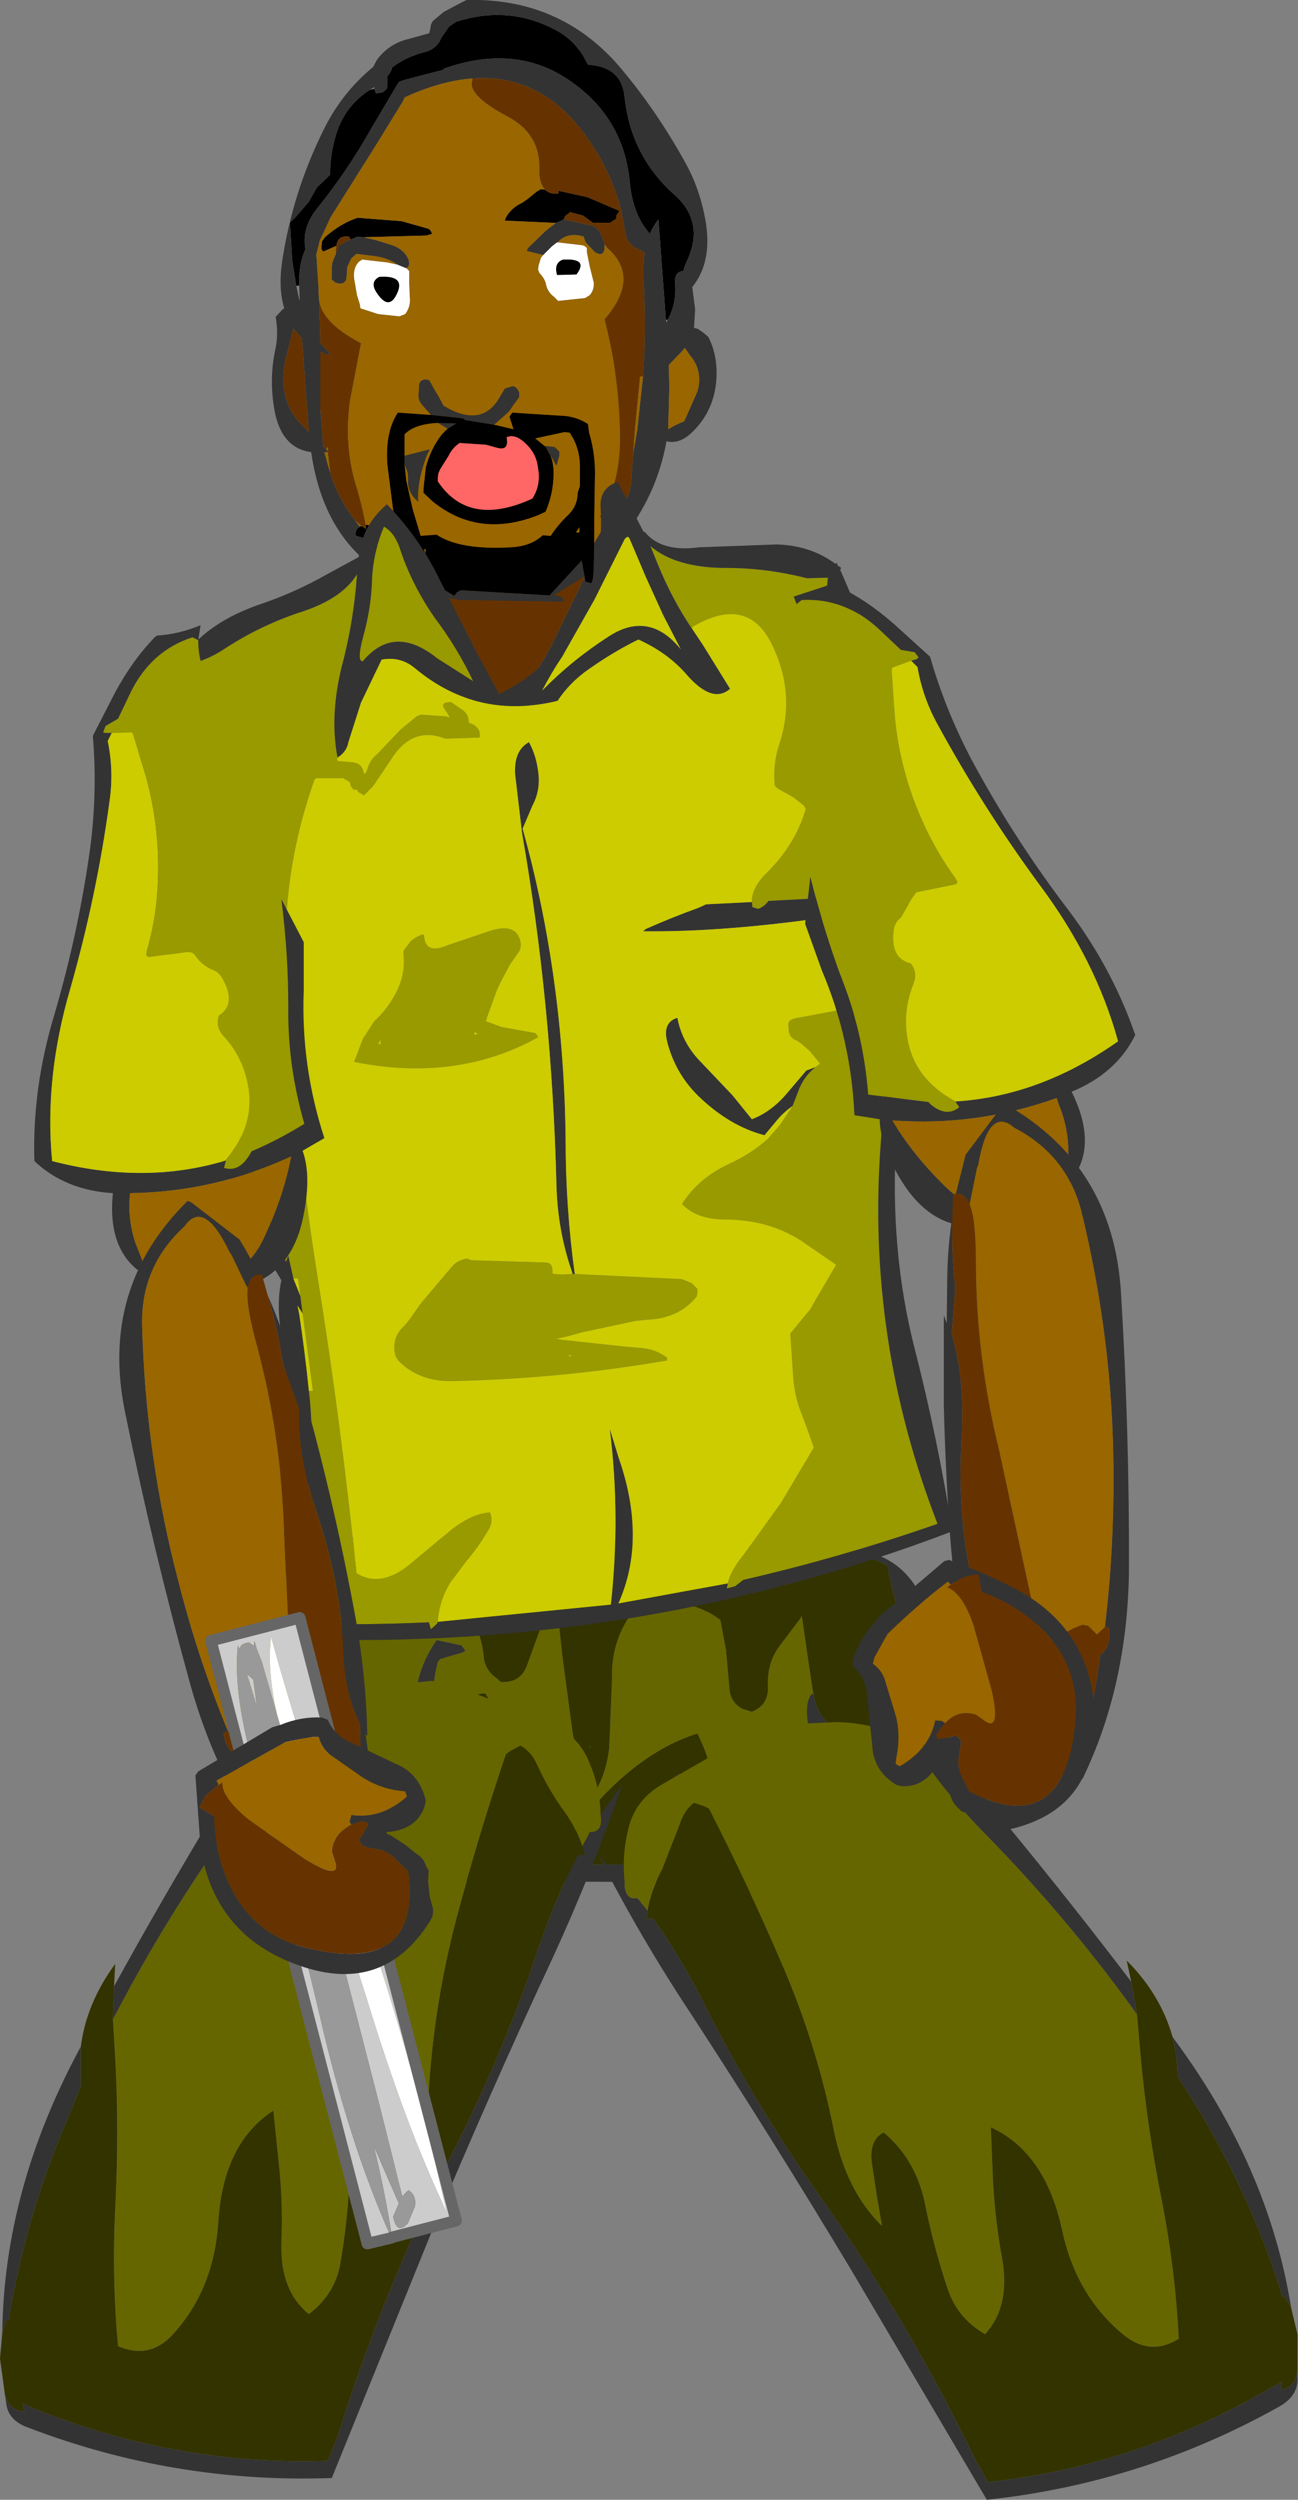 <?xml version="1.0" encoding="UTF-8" standalone="no"?>
<svg xmlns:xlink="http://www.w3.org/1999/xlink" height="218.1px" width="113.25px" xmlns="http://www.w3.org/2000/svg">
  <rect width="100%" height="100%" fill="#808080" stroke="none"/>
  <g transform="matrix(1.0, 0.0, 0.0, 1.0, 47.1, -90.75)">
    <path d="M5.85 124.6 L5.85 127.6 5.85 132.1 5.9 135.5 5.75 137.35 1.15 146.8 Q-3.3 155.85 -8.1 147.85 -12.9 139.85 -12.9 138.55 L-13.0 136.15 Q-13.2 133.7 -12.75 131.55 -12.3 129.5 -10.9 128.35 -10.15 127.75 -10.4 126.6 -10.7 125.3 -9.0 125.25 L-7.0 124.95 -4.4 124.35 5.85 124.45 5.85 124.6" fill="#663300" fill-rule="evenodd" stroke="none"/>
    <path d="M6.75 123.15 L7.1 123.35 7.1 123.75 7.1 129.35 7.3 135.35 Q7.4 137.2 6.5 138.75 L1.05 149.5 Q-4.3 160.05 -14.15 139.6 L-14.15 139.25 -14.05 133.6 Q-13.95 130.65 -13.05 127.85 -12.65 126.7 -12.65 125.35 L-12.35 125.1 Q-8.6 123.7 -4.65 123.05 L-4.0 122.85 6.75 123.15 M5.85 124.6 L5.85 124.45 -4.4 124.35 -7.0 124.95 -9.0 125.25 Q-10.7 125.3 -10.4 126.6 -10.15 127.75 -10.9 128.35 -12.3 129.5 -12.75 131.55 -13.2 133.7 -13.0 136.15 L-12.9 138.55 Q-12.9 139.85 -8.1 147.85 -3.3 155.85 1.15 146.8 L5.75 137.35 5.9 135.5 5.85 132.1 5.85 127.6 5.85 124.6" fill="#333333" fill-rule="evenodd" stroke="none"/>
    <path d="M-14.45 98.5 L-14.3 98.9 -13.7 98.8 -13.35 98.5 -13.3 98.15 -13.3 97.75 -13.3 97.4 Q-12.95 97.0 -12.9 96.65 -11.7 95.7 -9.9 95.25 -8.95 94.95 -8.6 94.05 L-7.9 93.05 -7.3 92.65 Q-2.8 91.2 1.25 93.3 2.85 94.1 3.8 95.65 L4.2 96.4 Q7.15 96.55 7.4 99.25 7.95 104.35 11.7 107.7 14.5 110.15 12.75 113.7 L12.5 114.4 Q11.75 114.45 11.8 115.4 11.95 117.25 11.15 118.65 L11.0 118.65 10.35 109.9 Q9.9 110.45 9.6 111.15 8.1 109.45 7.85 106.65 7.3 100.8 2.25 97.55 -2.35 94.6 -8.4 96.75 L-8.45 96.85 -10.4 97.35 -11.9 97.75 -12.3 97.9 -14.7 101.95 Q-16.75 105.6 -19.4 108.9 -20.8 110.6 -20.45 112.5 -21.05 113.75 -21.0 115.65 L-21.25 115.7 -21.6 113.5 -21.8 110.15 -21.4 109.8 -20.15 108.35 -19.45 107.1 -18.3 106.0 Q-18.3 104.35 -17.85 102.75 -17.15 100.1 -14.85 98.6 L-14.45 98.5 M0.45 107.3 Q0.85 107.7 1.6 107.65 L1.65 107.4 4.15 107.95 6.95 109.15 6.7 109.5 6.65 109.85 6.1 110.2 4.65 110.2 3.75 109.55 2.6 109.25 2.55 109.35 2.2 109.6 2.1 109.9 2.0 109.9 2.0 109.95 1.4 110.2 -3.05 110.0 -2.95 109.7 Q-2.45 108.85 -1.55 108.45 L-1.05 108.1 -0.25 107.45 0.1 107.25 0.45 107.3 M1.5 114.75 Q1.2 113.7 2.0 113.4 4.3 113.25 3.2 114.7 L1.5 114.75 M4.7 140.35 L4.6 141.65 4.0 141.5 3.9 141.05 3.65 139.65 0.85 142.7 -6.9 142.25 -7.25 142.45 -7.4 142.65 -7.45 142.75 -12.15 139.95 -12.0 139.7 Q-12.35 139.45 -12.35 138.75 L-12.35 138.35 -14.55 137.9 -12.5 137.65 -12.45 137.65 -12.55 137.2 -13.3 131.3 Q-13.5 128.5 -12.45 126.85 L-12.4 126.75 -9.5 126.95 -6.7 127.25 -6.5 127.4 -4.0 127.8 -2.3 128.2 -2.65 127.1 -2.4 126.75 2.3 127.05 Q3.4 127.2 4.2 127.75 L4.3 128.5 Q4.9 130.5 4.8 132.65 L4.75 135.9 4.75 137.9 4.75 138.15 4.7 140.35 M-14.65 137.9 L-16.05 137.5 Q-16.15 136.95 -15.7 136.7 L-15.65 136.65 -15.55 136.65 -15.15 136.9 -15.2 136.55 Q-14.75 136.45 -14.7 137.15 L-14.55 137.9 -14.65 137.9 M-2.9 128.9 Q-2.65 130.15 -3.8 129.8 L-4.7 129.55 -7.0 129.4 Q-7.65 129.85 -7.95 130.5 L-8.7 131.7 -8.85 132.05 -8.9 132.4 -8.9 132.75 Q-6.2 136.8 -0.65 134.25 0.0 133.25 -0.1 132.0 L-0.2 131.3 Q-0.4 130.15 -1.4 129.3 -2.2 128.6 -2.9 128.9 M-11.8 131.3 L-11.65 132.7 -11.1 135.15 -10.4 137.5 -9.0 137.4 Q-7.0 138.75 -2.5 138.5 -0.75 138.4 0.25 137.45 L0.95 137.5 Q1.6 136.5 2.5 135.65 3.3 134.85 3.3 133.75 L3.5 133.15 3.5 131.5 Q3.5 129.8 2.6 128.5 L2.15 128.45 -0.4 129.0 0.4 129.65 0.55 129.8 Q1.2 130.7 1.2 132.0 1.2 133.8 0.5 135.4 L-0.15 135.7 Q-5.35 137.75 -9.35 134.5 L-10.15 133.75 -10.15 133.4 -9.95 131.55 Q-9.55 129.95 -8.55 128.65 L-8.05 128.15 -7.3 127.7 -8.9 127.65 Q-10.95 127.75 -11.8 128.65 L-11.8 129.0 -11.8 130.5 -11.8 130.55 -11.8 130.9 -11.8 131.3 M3.45 136.75 L3.15 137.2 3.45 137.2 3.45 137.15 3.45 136.75 M-17.75 112.2 L-18.9 112.7 -19.05 112.5 -19.05 112.15 -19.0 111.8 -18.75 111.45 Q-17.75 110.55 -16.55 110.0 L-16.3 109.9 -15.9 109.75 -12.65 110.0 -12.05 110.05 -9.75 110.7 Q-9.55 110.75 -9.4 111.15 L-9.9 111.3 -15.4 111.45 -16.0 111.4 -16.05 111.45 -16.35 111.6 -16.5 111.65 -16.65 111.4 Q-17.65 111.25 -17.75 112.2 M-12.45 116.35 Q-13.15 117.9 -14.2 116.35 -14.9 115.35 -14.0 114.9 -11.7 114.75 -12.45 116.35 M-9.95 138.7 L-10.1 138.65 -10.0 139.05 -9.95 138.7" fill="#000000" fill-rule="evenodd" stroke="none"/>
    <path d="M11.15 118.65 Q11.95 117.25 11.8 115.4 11.75 114.45 12.5 114.4 L12.75 113.7 Q14.5 110.15 11.7 107.7 7.95 104.35 7.4 99.25 7.15 96.55 4.2 96.4 L3.8 95.65 Q2.85 94.1 1.25 93.3 -2.8 91.2 -7.3 92.65 L-7.9 93.05 -8.6 94.05 Q-8.95 94.95 -9.9 95.25 -11.7 95.7 -12.9 96.65 -12.95 97.0 -13.3 97.4 L-13.3 97.75 -13.3 98.15 -13.35 98.5 -13.7 98.8 -14.3 98.9 -14.45 98.5 -14.45 98.35 -14.85 98.6 Q-17.15 100.1 -17.85 102.75 -18.3 104.35 -18.3 106.0 L-19.45 107.1 -20.15 108.35 -21.4 109.8 -21.8 110.15 -21.6 113.5 -21.25 115.7 -21.0 116.85 -20.95 116.95 -20.95 116.9 -21.0 115.65 Q-21.05 113.75 -20.45 112.5 -20.8 110.6 -19.4 108.9 -16.75 105.6 -14.7 101.95 L-12.3 97.9 -11.9 97.75 -10.4 97.35 -8.45 96.85 -8.4 96.75 Q-2.35 94.6 2.25 97.55 7.3 100.8 7.85 106.65 8.1 109.45 9.6 111.15 9.9 110.45 10.35 109.9 L11.0 118.65 11.05 118.9 11.15 118.65 M1.4 110.2 L2.0 109.95 2.0 109.9 2.1 109.9 4.6 110.45 Q5.2 110.7 5.45 111.5 L5.6 111.9 5.65 112.1 5.65 112.25 Q5.65 113.25 4.8 112.75 L4.0 111.9 3.85 111.5 3.85 111.4 Q2.4 110.95 1.55 111.9 L1.5 111.9 1.05 112.25 0.3 113.0 -1.15 112.65 -1.05 112.4 0.5 110.9 1.4 110.2 M6.3 135.55 Q7.9 134.65 8.0 132.5 L8.15 130.3 8.5 128.25 9.0 123.65 9.0 123.6 Q9.3 119.5 9.05 115.3 8.95 113.9 9.15 112.8 L8.6 112.5 Q7.6 112.1 7.45 111.0 L7.1 109.15 7.1 109.1 Q6.1 105.25 3.6 102.05 -0.25 97.15 -5.9 97.6 -8.65 97.8 -11.8 99.25 L-11.95 99.6 -14.35 103.5 -18.25 109.7 -19.2 111.75 -19.5 112.95 -19.3 115.95 -19.3 116.4 -19.25 117.0 -19.15 120.7 -18.4 121.5 -18.4 121.75 -19.15 121.45 -19.15 126.4 -18.9 129.7 -18.65 129.95 -18.5 130.1 -18.5 130.2 -18.8 130.2 -18.3 132.0 Q-17.6 134.25 -16.1 136.2 L-15.7 136.7 Q-16.15 136.95 -16.05 137.5 L-14.65 137.9 -13.15 139.2 -12.15 139.95 -7.45 142.75 -7.4 142.75 -7.4 142.65 -7.25 142.45 -6.9 142.25 0.85 142.7 3.65 139.65 3.9 141.05 1.2 142.7 1.8 142.75 2.1 143.15 1.95 143.25 -6.5 143.1 -6.4 143.15 -7.0 143.1 -7.25 143.05 Q-18.35 141.35 -19.95 130.2 -22.55 129.85 -23.15 126.55 -23.65 123.8 -23.05 121.1 -22.8 119.8 -23.05 118.4 L-22.45 117.75 -22.3 117.65 Q-22.85 115.85 -22.45 113.35 -21.55 107.55 -18.95 102.25 -17.35 98.9 -14.55 96.6 L-14.2 95.95 Q-13.15 94.55 -11.45 94.15 L-9.65 93.65 -9.55 93.25 -9.5 92.9 -9.35 92.6 -8.4 91.8 -6.9 91.0 -6.4 90.75 Q1.7 90.55 6.85 96.45 10.1 100.25 12.7 104.95 13.9 107.1 14.4 109.7 15.15 113.5 13.3 115.8 L13.55 117.75 13.45 119.35 13.8 119.45 14.3 119.8 14.7 120.15 Q15.55 121.8 15.4 123.9 15.2 126.55 13.4 128.35 12.25 129.55 11.05 129.25 10.2 134.05 7.05 137.9 L4.7 140.35 4.75 138.15 4.85 137.95 6.3 135.55 M-0.9 111.25 L-0.75 111.25 -0.9 111.3 -0.9 111.25 M12.45 121.35 L11.25 122.6 11.3 124.5 11.2 128.2 Q11.85 127.8 12.6 127.5 L13.75 124.9 Q14.25 123.1 13.1 121.75 L12.65 121.1 12.45 121.35 M-9.5 126.95 L-10.25 126.1 Q-10.7 125.6 -10.55 124.9 L-10.55 124.5 Q-10.55 123.7 -9.65 123.9 L-9.25 124.65 -8.8 125.4 -8.4 126.15 Q-5.05 128.15 -3.5 125.4 L-3.05 124.65 -2.4 124.45 Q-2.15 124.45 -1.95 124.7 L-1.8 125.0 -1.8 125.4 -2.35 126.15 -2.65 126.6 -2.85 126.8 -3.8 127.65 -4.0 127.8 -6.5 127.4 -6.7 127.25 -9.5 126.95 M0.4 129.65 L1.3 129.75 1.7 130.15 1.7 130.5 1.45 131.4 0.55 129.8 0.4 129.65 M-8.05 128.15 L-8.9 127.65 -7.3 127.7 -8.05 128.15 M-11.8 130.55 L-11.75 130.5 -9.6 129.95 -9.85 130.45 Q-10.75 132.85 -10.6 134.55 L-10.65 134.5 -11.0 134.15 Q-11.55 133.45 -11.5 132.65 -11.45 132.05 -11.7 131.55 L-11.8 131.3 -11.8 130.9 -11.8 130.55 M-15.4 111.45 L-14.3 111.7 -12.85 112.15 Q-11.85 112.5 -11.45 113.4 L-11.4 113.75 -11.45 114.0 -11.65 114.15 -11.8 114.1 -12.4 113.85 Q-13.25 113.25 -14.4 113.1 L-16.0 112.9 -16.45 113.3 -16.8 114.05 -16.85 114.75 Q-16.85 115.75 -17.85 115.4 L-18.15 115.15 -18.15 114.75 -18.15 114.4 -18.15 114.0 -18.1 113.65 -17.8 112.9 -17.5 112.15 -16.75 111.75 -16.5 111.65 -16.35 111.6 -16.05 111.45 -16.0 111.4 -15.4 111.45 M-21.5 119.4 L-22.2 122.15 Q-22.9 125.6 -20.85 127.75 L-20.15 128.45 -20.75 120.3 -21.5 119.4" fill="#333333" fill-rule="evenodd" stroke="none"/>
    <path d="M2.1 109.9 L2.2 109.6 2.55 109.35 2.6 109.25 3.75 109.55 4.65 110.2 6.1 110.2 6.65 109.85 6.7 109.5 6.95 109.15 4.15 107.95 1.65 107.4 1.6 107.65 Q0.85 107.7 0.45 107.3 -0.1 106.7 -0.05 105.4 0.0 102.4 -2.85 100.9 -6.35 99.05 -5.9 97.75 L-5.9 97.6 Q-0.25 97.15 3.6 102.05 6.1 105.25 7.1 109.1 L7.1 109.15 7.45 111.0 Q7.6 112.1 8.6 112.5 L9.15 112.8 Q8.95 113.9 9.05 115.3 9.3 119.5 9.0 123.6 L8.75 123.6 8.3 128.25 8.15 130.3 8.0 132.5 Q7.9 134.65 6.3 135.55 L5.2 135.9 Q7.05 133.0 7.0 128.75 6.95 124.45 6.05 120.35 L5.65 118.6 Q8.8 114.95 5.9 112.4 L5.65 112.1 5.6 111.9 5.45 111.5 Q5.2 110.7 4.6 110.45 L2.1 109.9 M-16.1 136.2 Q-17.6 134.25 -18.3 132.0 L-18.5 130.2 -18.5 130.1 -18.5 129.75 -18.65 129.95 -18.9 129.7 -19.15 126.4 -19.15 121.45 -18.4 121.75 -18.4 121.5 -19.15 120.7 -19.25 117.0 Q-18.95 118.85 -15.95 120.5 L-15.6 120.7 -16.55 125.65 Q-17.1 129.55 -16.05 133.05 -15.45 135.0 -15.2 136.55 L-15.15 136.9 -15.55 136.65 -16.1 136.2 M-17.8 112.9 L-17.8 112.5 -17.75 112.2 Q-17.65 111.25 -16.65 111.4 L-16.5 111.65 -16.75 111.75 -17.5 112.15 -17.8 112.9 M-21.5 119.4 L-20.75 120.3 -20.15 128.45 -20.85 127.75 Q-22.9 125.6 -22.2 122.15 L-21.5 119.4" fill="#663300" fill-rule="evenodd" stroke="none"/>
    <path d="M0.45 107.3 L0.1 107.25 -0.25 107.45 -1.05 108.1 -1.55 108.45 Q-2.45 108.85 -2.95 109.7 L-3.05 110.0 1.4 110.2 0.5 110.9 -1.05 112.4 -1.15 112.65 0.3 113.0 0.1 113.25 -0.1 113.9 -0.15 114.25 -0.05 114.55 Q0.45 115.05 0.55 115.6 0.7 116.25 1.25 116.65 L1.6 117.0 3.95 116.75 4.35 116.5 Q4.75 116.05 4.7 115.4 L4.35 114.0 4.1 112.75 4.1 112.4 Q3.95 112.2 3.7 112.15 L1.55 111.9 Q2.4 110.95 3.85 111.4 L3.85 111.5 4.0 111.9 4.8 112.75 Q5.65 113.25 5.65 112.25 L5.65 112.1 5.9 112.4 Q8.8 114.95 5.65 118.6 L6.05 120.35 Q6.95 124.45 7.0 128.75 7.05 133.0 5.2 135.9 L6.3 135.55 4.85 137.95 4.75 138.15 4.75 137.9 4.75 135.9 4.8 132.65 Q4.9 130.5 4.3 128.5 L4.2 127.75 Q3.4 127.2 2.3 127.05 L-2.4 126.75 -2.65 127.1 -2.3 128.2 -4.0 127.8 -3.8 127.65 -2.85 126.8 -2.65 126.6 -2.35 126.15 -1.8 125.4 -1.8 125.0 -1.95 124.7 Q-2.15 124.45 -2.4 124.45 L-3.05 124.65 -3.5 125.4 Q-5.05 128.15 -8.4 126.15 L-8.8 125.4 -9.25 124.65 -9.65 123.9 Q-10.55 123.7 -10.55 124.5 L-10.55 124.9 Q-10.7 125.6 -10.25 126.1 L-9.5 126.95 -12.4 126.75 -12.45 126.85 Q-13.5 128.5 -13.3 131.3 L-12.55 137.2 -12.45 137.65 -12.5 137.65 -14.55 137.9 -12.35 138.35 -12.35 138.75 Q-12.35 139.45 -12.0 139.7 L-12.15 139.95 -13.15 139.2 -14.65 137.9 -14.55 137.9 -14.7 137.15 Q-14.75 136.45 -15.2 136.55 -15.45 135.0 -16.05 133.05 -17.1 129.55 -16.55 125.65 L-15.6 120.7 -15.95 120.5 Q-18.95 118.85 -19.25 117.0 L-19.3 116.4 -19.3 115.95 -19.5 112.95 -19.2 111.75 -18.25 109.7 -14.35 103.5 -11.95 99.6 -11.8 99.25 Q-8.65 97.8 -5.9 97.6 L-5.9 97.75 Q-6.35 99.05 -2.85 100.9 0.0 102.4 -0.05 105.4 -0.1 106.7 0.45 107.3 M8.15 130.3 L8.3 128.25 8.75 123.6 9.0 123.6 9.0 123.65 8.5 128.25 8.15 130.3 M-0.9 111.25 L-0.9 111.3 -0.75 111.25 -0.9 111.25 M-15.7 136.7 L-16.1 136.2 -15.55 136.65 -15.65 136.65 -15.7 136.7 M-18.3 132.0 L-18.8 130.2 -18.5 130.2 -18.3 132.0 M-18.5 130.1 L-18.65 129.95 -18.5 129.75 -18.5 130.1 M12.45 121.35 L12.65 121.1 13.1 121.75 Q14.25 123.1 13.75 124.9 L12.6 127.5 Q11.85 127.8 11.2 128.2 L11.3 124.5 11.25 122.6 12.45 121.35 M0.4 129.65 L-0.4 129.0 2.15 128.45 2.6 128.5 Q3.5 129.8 3.5 131.5 L3.5 133.15 3.3 133.75 Q3.3 134.85 2.5 135.65 1.6 136.5 0.95 137.5 L0.25 137.45 Q-0.75 138.4 -2.5 138.5 -7.0 138.75 -9.0 137.4 L-10.4 137.5 -11.1 135.15 -11.65 132.7 -11.8 131.3 -11.7 131.55 Q-11.45 132.05 -11.5 132.65 -11.55 133.45 -11.0 134.15 L-10.65 134.5 -10.6 134.55 Q-10.75 132.85 -9.85 130.45 L-9.6 129.95 -11.75 130.5 -11.8 130.55 -11.8 130.5 -11.8 129.0 -11.8 128.65 Q-10.95 127.75 -8.9 127.65 L-8.05 128.15 -8.55 128.65 Q-9.55 129.95 -9.95 131.55 L-10.15 133.4 -10.15 133.75 -9.35 134.5 Q-5.35 137.75 -0.15 135.7 L0.5 135.4 Q1.2 133.8 1.2 132.0 1.2 130.7 0.55 129.8 L1.45 131.4 1.7 130.5 1.7 130.15 1.3 129.75 0.4 129.65 M3.45 136.75 L3.45 137.15 3.45 137.2 3.15 137.2 3.45 136.75 M-15.4 111.45 L-9.9 111.3 -9.4 111.15 Q-9.55 110.75 -9.75 110.7 L-12.05 110.05 -12.65 110.0 -15.9 109.75 -16.3 109.9 -16.55 110.0 Q-17.75 110.55 -18.75 111.45 L-19.0 111.8 -19.05 112.15 -19.05 112.5 -18.9 112.7 -17.75 112.2 -17.8 112.5 -17.8 112.9 -18.1 113.65 -18.15 114.0 -18.15 114.4 -18.15 114.75 -18.15 115.15 -17.85 115.4 Q-16.85 115.75 -16.85 114.75 L-16.8 114.05 -16.45 113.3 -16.0 112.9 -14.4 113.1 Q-13.25 113.25 -12.4 113.85 L-13.3 113.65 -15.5 113.4 -15.8 113.6 Q-16.3 114.15 -16.2 115.05 L-15.95 116.5 -15.7 117.3 -15.65 117.65 -14.1 118.15 -12.25 118.35 -11.75 118.15 Q-11.25 117.5 -11.35 116.65 L-11.4 115.5 -11.4 115.15 -11.4 114.75 -11.4 114.4 -11.65 114.15 -11.45 114.0 -11.4 113.75 -11.45 113.4 Q-11.85 112.5 -12.85 112.15 L-14.3 111.7 -15.4 111.45 M-9.95 138.7 L-10.0 139.05 -10.1 138.65 -9.95 138.7" fill="#996600" fill-rule="evenodd" stroke="none"/>
    <path d="M1.55 111.9 L3.7 112.15 Q3.95 112.2 4.1 112.4 L4.1 112.75 4.35 114.0 4.7 115.4 Q4.75 116.05 4.35 116.5 L3.95 116.75 1.6 117.0 1.25 116.65 Q0.7 116.25 0.55 115.6 0.45 115.05 -0.05 114.55 L-0.15 114.25 -0.1 113.9 0.1 113.25 0.3 113.0 1.05 112.25 1.5 111.9 1.55 111.9 M1.5 114.75 L3.2 114.7 Q4.3 113.25 2.0 113.4 1.2 113.7 1.5 114.75 M-11.65 114.15 L-11.4 114.4 -11.4 114.75 -11.4 115.15 -11.4 115.5 -11.35 116.65 Q-11.25 117.5 -11.75 118.15 L-12.25 118.35 -14.1 118.15 -15.65 117.65 -15.7 117.3 -15.95 116.5 -16.2 115.05 Q-16.3 114.15 -15.8 113.6 L-15.5 113.4 -13.3 113.65 -12.4 113.85 -11.8 114.1 -11.65 114.15 M-12.45 116.35 Q-11.7 114.75 -14.0 114.9 -14.9 115.35 -14.2 116.35 -13.15 117.9 -12.45 116.35" fill="#ffffff" fill-rule="evenodd" stroke="none"/>
    <path d="M-2.9 128.9 Q-2.2 128.6 -1.4 129.3 -0.4 130.15 -0.2 131.3 L-0.1 132.0 Q0.0 133.25 -0.65 134.25 -6.2 136.8 -8.9 132.75 L-8.9 132.4 -8.85 132.05 -8.7 131.7 -7.95 130.5 Q-7.65 129.85 -7.0 129.4 L-4.7 129.55 -3.8 129.8 Q-2.65 130.15 -2.9 128.9" fill="#ff6666" fill-rule="evenodd" stroke="none"/>
    <path d="M-10.85 243.25 Q-13.1 244.75 -13.9 247.1 -14.9 249.9 -16.9 250.6 L-16.9 245.1 Q-16.9 240.25 -16.55 235.4 -16.3 231.6 -16.55 228.05 -11.3 226.6 -6.8 229.0 L-6.65 229.25 Q-6.6 230.6 -5.95 231.85 -5.05 233.55 -4.9 235.25 -4.8 236.45 -3.8 237.15 L-3.4 237.5 Q-1.65 237.6 -1.1 236.0 L0.1 232.7 Q0.5 231.7 1.3 230.9 L1.5 231.0 2.0 235.5 2.85 241.85 3.85 247.0 4.5 247.6 Q5.75 245.8 6.05 243.3 L6.3 237.25 Q6.2 234.35 7.7 231.95 L8.1 231.25 Q8.3 231.05 8.55 231.0 12.3 229.85 15.35 231.8 L15.75 232.1 16.25 234.75 16.55 238.15 Q16.65 239.3 17.7 239.85 L18.5 240.1 Q19.95 239.5 19.9 238.0 19.8 235.9 20.85 234.45 L22.7 232.0 22.85 231.75 22.9 232.0 23.35 235.15 23.85 238.5 23.9 238.65 23.75 238.5 Q22.9 239.45 23.65 242.4 24.5 246.05 23.9 249.7 L23.4 253.35 17.55 253.4 16.95 252.5 Q15.5 250.35 15.3 247.65 15.1 244.65 13.75 242.0 10.5 243.0 7.35 245.7 4.45 248.2 2.35 251.6 0.8 251.5 -0.3 250.15 L-2.4 247.85 Q-2.4 246.55 -2.55 245.25 -2.75 243.55 -3.25 241.85 -3.8 240.05 -4.75 238.5 -6.1 238.45 -6.1 239.85 L-6.2 243.6 Q-6.5 246.4 -8.9 247.0 L-9.15 247.45 -9.25 247.45 -9.4 240.25 Q-9.45 237.95 -8.9 235.75 L-8.7 235.5 -6.65 234.9 -6.5 234.75 -6.85 234.3 -9.0 233.85 Q-11.3 237.05 -10.95 241.75 L-10.85 243.25 M25.75 241.4 L25.9 241.4 25.75 241.4 M-14.0 226.35 L-14.0 226.45 -16.35 227.15 -16.6 227.25 -16.7 226.35 -14.0 226.35 M4.45 243.1 L4.35 243.25 4.35 243.15 4.45 243.1" fill="#666600" fill-rule="evenodd" stroke="none"/>
    <path d="M23.9 238.65 L23.95 238.95 Q24.25 240.35 25.35 241.25 L25.75 241.4 Q26.35 243.15 26.15 245.3 L25.35 252.8 25.3 253.35 33.85 253.25 Q33.85 248.95 34.25 244.65 34.85 238.65 32.5 234.05 30.85 230.8 30.35 227.35 28.65 226.4 26.6 226.4 6.3 226.3 -14.0 226.35 L-16.7 226.35 -16.75 226.0 -17.0 226.35 -17.9 226.35 -18.5 226.55 -19.85 226.95 -20.65 227.25 -21.2 235.5 -21.85 245.6 Q-22.2 249.25 -21.9 253.1 L-22.15 253.45 -21.9 253.45 -10.85 253.45 -10.95 250.7 Q-10.75 247.85 -10.8 245.0 L-9.5 242.75 -9.85 242.6 -10.85 243.25 -10.95 241.75 Q-11.3 237.05 -9.0 233.85 L-6.85 234.3 -6.5 234.75 -6.65 234.9 -8.7 235.5 -8.9 235.75 Q-9.45 237.95 -9.4 240.25 L-9.25 247.45 -9.25 248.1 Q-9.15 250.85 -9.4 253.45 L-6.2 253.45 Q-6.2 251.1 -7.0 248.85 L-7.2 248.15 Q-6.55 248.0 -6.15 247.25 L-6.0 246.95 Q-5.25 248.65 -4.85 250.6 L-4.45 253.45 2.75 253.45 11.3 253.4 11.3 252.35 11.1 247.9 Q10.9 245.95 12.25 245.5 12.9 247.55 12.75 250.0 L12.75 253.4 15.35 253.4 16.05 254.95 12.9 254.95 Q12.9 256.35 11.6 256.5 L11.4 254.95 -4.35 254.9 -4.35 255.1 -4.5 257.75 Q-5.9 257.2 -6.15 254.9 L-9.55 254.9 -9.75 256.0 -10.4 254.9 -23.4 254.8 -23.65 254.6 -23.6 254.25 Q-23.05 252.25 -23.05 250.1 L-22.8 243.35 Q-22.55 239.45 -22.9 236.0 L-23.0 236.35 -23.75 236.25 Q-24.25 236.0 -23.95 235.5 -22.8 233.65 -22.45 231.55 -22.15 229.75 -22.15 227.85 L-22.15 226.75 -21.6 226.4 -20.9 226.0 -20.1 225.7 -18.15 225.1 -17.5 224.85 Q4.6 224.95 26.7 225.9 32.8 226.15 34.2 232.85 36.35 243.15 35.0 254.75 L34.85 254.85 24.8 254.9 Q24.2 255.95 23.1 256.5 L23.25 254.9 18.65 254.95 17.55 253.4 23.4 253.35 23.9 249.7 Q24.5 246.05 23.65 242.4 22.9 239.45 23.75 238.5 L23.9 238.65" fill="#333333" fill-rule="evenodd" stroke="none"/>
    <path d="M23.9 238.65 L23.85 238.5 23.35 235.15 22.9 232.0 22.85 231.75 22.7 232.0 20.85 234.45 Q19.8 235.9 19.9 238.0 19.95 239.5 18.5 240.1 L17.7 239.85 Q16.65 239.3 16.55 238.15 L16.25 234.75 15.75 232.1 15.35 231.8 Q12.3 229.85 8.55 231.0 8.3 231.05 8.1 231.25 L7.7 231.95 Q6.2 234.35 6.3 237.25 L6.05 243.3 Q5.75 245.8 4.5 247.6 L3.85 247.0 2.85 241.85 2.0 235.5 1.5 231.0 1.3 230.9 Q0.5 231.7 0.1 232.7 L-1.1 236.0 Q-1.65 237.6 -3.4 237.5 L-3.8 237.15 Q-4.8 236.45 -4.9 235.25 -5.05 233.55 -5.95 231.85 -6.6 230.6 -6.65 229.25 L-6.8 229.0 Q-11.3 226.6 -16.55 228.05 -16.3 231.6 -16.55 235.4 -16.9 240.25 -16.9 245.1 L-16.9 250.6 Q-14.9 249.9 -13.9 247.1 -13.1 244.75 -10.85 243.25 L-9.85 242.6 -9.5 242.75 -10.8 245.0 Q-10.75 247.85 -10.95 250.7 L-10.85 253.45 -21.9 253.45 -21.9 253.1 Q-22.2 249.25 -21.85 245.6 L-21.2 235.5 -20.65 227.25 -19.85 226.95 -18.5 226.55 -17.9 226.35 -17.0 226.35 -16.75 226.0 -16.7 226.35 -16.6 227.25 -16.35 227.15 -14.0 226.45 -14.0 226.35 Q6.3 226.3 26.6 226.4 28.65 226.4 30.35 227.35 30.85 230.8 32.5 234.05 34.85 238.65 34.25 244.65 33.85 248.95 33.85 253.25 L25.3 253.35 25.35 252.8 26.15 245.3 Q26.35 243.15 25.75 241.4 L25.35 241.25 Q24.25 240.35 23.95 238.95 L23.9 238.65 M25.75 241.4 L25.9 241.4 25.75 241.4 M-9.25 247.45 L-9.15 247.45 -8.9 247.0 Q-6.5 246.4 -6.2 243.6 L-6.1 239.85 Q-6.1 238.45 -4.75 238.5 -3.8 240.05 -3.25 241.85 -2.75 243.55 -2.55 245.25 -2.4 246.55 -2.4 247.85 L-0.3 250.15 Q0.8 251.5 2.35 251.6 4.45 248.2 7.35 245.7 10.5 243.0 13.75 242.0 15.1 244.65 15.3 247.65 15.5 250.35 16.95 252.5 L17.55 253.4 18.65 254.95 19.1 255.5 Q18.6 256.55 17.8 255.6 17.15 254.85 16.1 255.0 L16.05 254.95 15.35 253.4 12.75 253.4 12.75 250.0 Q12.9 247.55 12.25 245.5 10.9 245.95 11.1 247.9 L11.3 252.35 11.3 253.4 2.75 253.45 -4.45 253.45 -4.85 250.6 Q-5.25 248.65 -6.0 246.95 L-6.15 247.25 Q-6.55 248.0 -7.2 248.15 L-7.0 248.85 Q-6.2 251.1 -6.2 253.45 L-9.4 253.45 Q-9.15 250.85 -9.25 248.1 L-9.25 247.45 M4.45 243.1 L4.35 243.15 4.35 243.25 4.45 243.1" fill="#333300" fill-rule="evenodd" stroke="none"/>
    <path d="M13.25 145.55 L13.2 145.5 Q11.5 142.95 10.3 140.0 L9.65 138.4 Q11.9 140.3 16.25 140.3 19.8 140.3 23.3 141.2 L25.15 141.15 Q24.9 142.3 25.5 143.95 30.6 158.05 30.45 173.75 30.35 182.15 29.75 190.45 28.45 207.55 34.7 223.7 26.25 226.65 17.75 228.6 L17.05 229.15 16.3 229.35 16.4 228.9 Q16.65 227.8 17.75 226.45 L21.05 221.85 23.9 217.05 23.25 215.2 22.7 213.75 Q22.2 212.4 22.1 210.85 L21.9 207.85 21.85 207.1 23.2 205.45 23.55 205.05 23.95 204.35 25.35 201.95 25.85 201.1 22.8 199.0 Q19.9 197.15 16.15 197.15 13.7 197.15 12.4 195.8 13.85 193.5 16.6 192.25 18.45 191.4 19.9 190.1 L20.95 188.9 22.05 187.25 22.55 185.95 Q23.0 184.7 24.05 183.85 L24.45 183.55 23.55 182.45 22.8 181.8 22.45 181.55 Q21.65 181.3 21.7 180.35 21.55 179.75 22.25 179.6 L26.25 178.85 26.25 178.75 27.0 178.9 Q27.35 179.0 27.3 179.3 L27.55 179.3 Q28.05 178.3 27.85 177.0 27.55 175.15 27.4 173.3 L27.1 169.6 27.05 169.2 26.7 169.0 20.0 169.35 19.95 169.35 Q19.6 169.85 19.05 170.05 L18.55 169.9 18.5 169.45 Q18.45 168.2 19.85 166.85 22.0 164.7 22.95 162.1 L23.2 161.35 23.05 161.05 22.1 160.3 20.75 159.55 20.5 159.3 Q20.3 157.45 20.9 155.65 22.3 151.45 20.4 147.3 18.3 142.55 13.4 145.4 L13.25 145.55 M-8.9 232.25 L-8.95 232.4 -9.5 232.9 -9.7 232.25 -9.75 232.2 -9.75 232.3 Q-16.35 232.6 -23.05 232.35 -22.3 228.7 -21.2 225.2 -19.35 218.95 -20.15 212.1 L-19.8 212.1 -20.7 205.35 -20.9 203.8 -21.1 202.3 -21.5 202.3 -21.95 200.3 -22.15 200.85 -24.3 195.05 Q-28.25 183.5 -31.05 171.5 -33.9 158.95 -30.9 148.75 -29.15 148.45 -27.5 147.35 -24.3 145.25 -20.55 144.05 -17.2 142.9 -15.95 140.85 -16.2 144.55 -17.1 148.2 -18.4 152.95 -17.65 156.85 L-17.7 157.05 -17.6 157.15 -16.45 157.25 Q-15.45 157.3 -15.35 158.25 L-15.25 158.25 -15.1 158.0 Q-14.85 157.05 -14.2 156.55 L-12.15 154.4 -10.75 153.25 -10.4 153.1 -8.2 153.25 -7.85 153.35 -8.25 152.7 Q-8.8 152.0 -7.75 152.0 L-6.8 152.65 Q-6.2 153.05 -6.2 153.75 L-6.2 153.8 Q-5.1 154.15 -5.25 155.1 L-8.25 155.2 Q-11.15 154.05 -13.0 157.05 L-14.55 159.35 -15.35 160.15 -15.85 159.85 -15.95 159.65 -16.25 159.65 -16.5 159.35 -16.55 159.05 Q-16.75 158.85 -17.0 158.75 L-17.15 158.65 -19.5 158.65 -19.65 158.75 Q-22.55 166.9 -22.15 175.5 -21.45 189.3 -19.35 202.4 -17.3 215.2 -16.0 228.0 -13.8 229.4 -11.05 227.0 L-7.7 224.2 Q-5.9 222.8 -4.35 222.7 -4.05 223.4 -4.4 224.1 -5.3 225.65 -6.5 227.05 L-7.8 228.8 Q-8.8 230.45 -8.9 232.25 M3.05 201.9 L12.4 202.35 13.25 202.7 13.75 203.2 13.75 203.55 13.7 203.85 Q12.15 205.8 9.3 205.9 L8.35 206.0 3.65 207.0 2.4 207.35 1.45 207.55 1.95 207.65 2.45 207.7 7.55 208.25 8.8 208.35 Q10.1 208.45 11.1 209.2 L11.1 209.45 Q1.85 211.05 -7.65 211.25 -10.3 211.3 -12.05 209.75 L-12.4 209.4 -12.6 209.05 Q-13.0 207.45 -11.8 206.4 L-11.35 205.85 -10.45 204.55 -7.75 201.35 Q-7.25 200.7 -6.35 200.55 L-6.0 200.7 0.55 200.9 Q1.2 200.95 1.1 201.85 L1.25 201.9 2.0 201.95 2.8 201.9 2.85 201.9 3.05 201.9 M2.55 209.1 L2.8 209.05 2.55 208.95 2.55 209.1 M-12.1 138.9 Q-11.1 141.85 -9.2 144.6 -7.2 147.25 -5.8 150.2 L-8.95 148.2 Q-12.7 145.15 -15.45 148.45 -16.0 148.45 -15.4 146.25 -14.75 143.9 -14.65 141.6 -14.6 139.05 -13.6 136.7 -12.6 137.25 -12.1 138.9 M-11.25 172.85 L-10.85 172.55 -10.35 172.3 -10.1 172.3 Q-10.05 174.1 -8.0 173.2 L-4.45 172.0 Q-2.1 171.2 -1.7 172.85 -1.55 173.45 -1.9 173.9 L-2.6 174.9 -3.4 176.4 -3.75 177.15 -4.6 179.5 -4.7 179.85 -3.35 180.35 -0.55 180.85 Q-0.3 180.85 -0.15 181.25 -7.25 185.2 -16.2 183.4 L-15.45 181.4 -14.45 179.85 Q-13.35 178.85 -12.65 177.55 -11.7 175.85 -11.9 174.05 L-11.9 173.7 -11.25 172.85 M-14.1 181.85 L-13.9 181.85 -13.9 181.45 -14.1 181.85 M-5.4 180.95 L-5.7 180.8 -5.7 181.05 -5.4 180.95" fill="#999900" fill-rule="evenodd" stroke="none"/>
    <path d="M16.4 228.9 L16.3 229.35 17.05 229.15 17.75 228.6 Q26.25 226.65 34.7 223.7 28.45 207.55 29.75 190.45 30.35 182.15 30.45 173.75 30.6 158.05 25.5 143.95 24.9 142.3 25.15 141.15 L23.3 141.2 Q19.8 140.3 16.25 140.3 11.9 140.3 9.65 138.4 L10.3 140.0 Q11.5 142.95 13.2 145.5 L13.25 145.55 14.25 147.05 16.6 150.85 Q15.05 152.2 12.8 149.6 11.15 147.7 8.6 146.55 6.45 147.6 4.25 149.15 2.6 150.3 1.55 151.9 -5.45 153.6 -10.9 149.05 -12.15 148.0 -13.8 148.3 L-15.6 152.05 -16.7 155.5 Q-16.85 156.35 -17.65 156.85 -18.4 152.95 -17.1 148.2 -16.2 144.55 -15.95 140.85 -17.2 142.9 -20.55 144.05 -24.3 145.25 -27.5 147.35 -29.15 148.45 -30.9 148.75 -33.9 158.95 -31.05 171.5 -28.25 183.5 -24.3 195.05 L-22.15 200.85 -21.95 200.3 -21.5 202.3 -20.9 203.8 -20.7 205.35 -21.15 204.65 -21.0 205.35 Q-20.5 208.65 -20.15 212.1 -19.35 218.95 -21.2 225.2 -22.3 228.7 -23.05 232.35 -16.35 232.6 -9.75 232.3 L-9.7 232.25 -9.5 232.9 -8.95 232.4 -8.9 232.25 6.2 230.75 Q7.05 223.05 6.1 215.4 L6.9 218.0 Q9.35 225.05 6.85 230.65 L16.4 228.9 M18.5 169.45 L18.55 169.9 19.05 170.05 Q19.6 169.85 19.95 169.35 L20.0 169.35 26.7 169.0 27.05 169.2 27.1 169.6 27.4 173.3 Q27.55 175.15 27.85 177.0 28.05 178.3 27.55 179.3 L27.3 179.3 Q27.35 179.0 27.0 178.9 26.35 177.6 26.25 176.0 L26.1 172.65 25.95 170.8 25.95 170.65 Q16.15 172.1 9.0 172.0 L9.25 171.8 Q11.5 170.8 13.85 169.95 L14.5 169.65 18.5 169.45 M24.05 183.85 Q23.0 184.7 22.55 185.95 L22.05 187.25 Q21.25 187.8 20.6 188.6 L19.6 189.8 Q16.55 189.0 13.85 186.4 11.8 184.4 11.1 181.6 10.7 179.95 12.0 179.55 12.4 181.65 13.9 183.25 L16.8 186.3 18.5 188.4 Q20.2 187.75 21.55 186.15 L23.25 184.15 24.05 183.85 M9.05 137.15 L9.15 137.15 Q10.6 138.95 13.9 138.5 L20.7 138.25 Q23.65 138.35 25.8 139.95 L25.9 139.85 26.0 140.1 26.3 140.3 26.2 140.45 Q32.9 155.4 32.05 172.9 L31.1 190.0 Q30.5 199.8 32.7 208.4 34.7 216.2 36.0 224.35 7.55 235.2 -23.8 233.65 -24.2 227.25 -22.8 220.5 -21.45 214.0 -22.55 207.25 -23.0 204.55 -22.55 202.45 -27.5 194.4 -30.15 184.05 -33.15 172.35 -34.9 159.9 -35.95 152.4 -31.35 148.45 -29.25 145.05 -24.05 143.35 -21.2 142.35 -18.65 140.9 L-15.8 139.35 Q-15.55 136.65 -13.35 134.75 -10.55 137.6 -8.75 141.3 L-5.4 147.9 -3.55 151.3 Q1.35 149.0 3.75 143.65 5.6 139.4 5.3 135.05 5.2 133.3 6.8 132.8 L9.05 137.15 M7.4 137.8 L4.75 143.1 1.95 148.05 Q1.0 149.45 0.2 151.0 2.85 148.3 6.05 146.25 9.55 144.0 12.3 147.4 L10.75 144.4 9.25 141.1 7.85 137.8 Q7.7 137.4 7.4 137.8 M2.85 201.9 L2.8 201.7 Q1.55 198.1 1.45 194.15 1.05 178.3 -1.55 163.45 L-2.15 158.35 Q-2.3 156.25 -0.95 155.5 -0.25 156.75 -0.1 158.45 0.0 159.85 -0.65 161.05 L-1.5 163.05 Q2.1 176.0 2.25 190.15 2.25 196.15 3.05 201.9 L2.85 201.9 M-12.1 138.9 Q-12.6 137.25 -13.6 136.7 -14.6 139.05 -14.65 141.6 -14.75 143.9 -15.4 146.25 -16.0 148.45 -15.45 148.45 -12.7 145.15 -8.95 148.2 L-5.8 150.2 Q-7.2 147.25 -9.2 144.6 -11.1 141.85 -12.1 138.9" fill="#333333" fill-rule="evenodd" stroke="none"/>
    <path d="M13.25 145.55 L13.4 145.4 Q18.3 142.55 20.4 147.3 22.3 151.45 20.9 155.65 20.3 157.45 20.5 159.3 L20.75 159.55 22.1 160.3 23.05 161.05 23.2 161.35 22.95 162.1 Q22.0 164.7 19.85 166.85 18.45 168.2 18.5 169.45 L14.5 169.65 13.85 169.95 Q11.5 170.8 9.25 171.8 L9.0 172.0 Q16.15 172.1 25.95 170.65 L25.95 170.8 26.1 172.65 26.25 176.0 Q26.35 177.6 27.0 178.9 L26.25 178.75 26.25 178.85 22.25 179.6 Q21.55 179.75 21.7 180.35 21.65 181.3 22.45 181.55 L22.8 181.8 23.55 182.45 24.45 183.55 24.05 183.85 23.25 184.15 21.55 186.15 Q20.2 187.75 18.5 188.4 L16.8 186.3 13.9 183.25 Q12.4 181.65 12.0 179.55 10.7 179.95 11.1 181.6 11.8 184.4 13.85 186.4 16.55 189.0 19.6 189.8 L20.6 188.6 Q21.25 187.8 22.05 187.25 L20.95 188.9 19.9 190.1 Q18.45 191.4 16.6 192.25 13.85 193.5 12.4 195.8 13.7 197.15 16.15 197.15 19.9 197.15 22.8 199.0 L25.85 201.1 25.35 201.95 23.95 204.35 23.55 205.05 23.2 205.45 21.85 207.1 21.9 207.85 22.1 210.85 Q22.2 212.4 22.7 213.75 L23.25 215.2 23.9 217.05 21.05 221.85 17.75 226.45 Q16.65 227.8 16.4 228.9 L6.85 230.65 Q9.35 225.05 6.9 218.0 L6.1 215.4 Q7.05 223.05 6.2 230.75 L-8.9 232.25 Q-8.8 230.45 -7.8 228.8 L-6.5 227.05 Q-5.3 225.65 -4.4 224.1 -4.05 223.4 -4.35 222.7 -5.9 222.8 -7.7 224.2 L-11.05 227.0 Q-13.8 229.4 -16.0 228.0 -17.3 215.2 -19.35 202.4 -21.45 189.3 -22.15 175.5 -22.55 166.9 -19.65 158.75 L-19.5 158.65 -17.15 158.65 -17.0 158.75 Q-16.75 158.85 -16.55 159.05 L-16.5 159.35 -16.25 159.65 -15.95 159.65 -15.85 159.85 -15.35 160.15 -14.55 159.35 -13.0 157.05 Q-11.15 154.05 -8.25 155.2 L-5.25 155.1 Q-5.1 154.15 -6.2 153.8 L-6.2 153.75 Q-6.2 153.05 -6.8 152.65 L-7.75 152.0 Q-8.8 152.0 -8.25 152.7 L-7.85 153.35 -8.2 153.25 -10.4 153.1 -10.75 153.25 -12.15 154.4 -14.2 156.55 Q-14.85 157.05 -15.1 158.0 L-15.25 158.25 -15.35 158.25 Q-15.45 157.3 -16.45 157.25 L-17.6 157.15 -17.7 157.05 -17.65 156.85 Q-16.85 156.35 -16.7 155.5 L-15.6 152.05 -13.8 148.3 Q-12.15 148.0 -10.9 149.05 -5.45 153.6 1.55 151.9 2.6 150.3 4.25 149.15 6.45 147.6 8.6 146.55 11.15 147.7 12.8 149.6 15.05 152.2 16.6 150.85 L14.25 147.05 13.25 145.55 M19.95 169.35 L20.0 169.35 19.95 169.35 M-9.7 232.25 L-9.75 232.3 -9.75 232.2 -9.7 232.25 M-20.15 212.1 Q-20.5 208.65 -21.0 205.35 L-21.15 204.65 -20.7 205.35 -19.8 212.1 -20.15 212.1 M-20.9 203.8 L-21.5 202.3 -21.1 202.3 -20.9 203.8 M7.4 137.8 Q7.7 137.4 7.85 137.8 L9.25 141.1 10.75 144.4 12.3 147.4 Q9.55 144.0 6.05 146.25 2.85 148.3 0.2 151.0 1.0 149.45 1.95 148.05 L4.75 143.1 7.4 137.8 M3.05 201.9 Q2.25 196.15 2.25 190.15 2.1 176.0 -1.5 163.05 L-0.65 161.05 Q0.0 159.85 -0.1 158.45 -0.25 156.75 -0.95 155.5 -2.3 156.25 -2.15 158.35 L-1.55 163.45 Q1.05 178.3 1.45 194.15 1.55 198.1 2.8 201.7 L2.85 201.9 2.8 201.9 2.0 201.95 1.25 201.9 1.1 201.85 Q1.2 200.95 0.55 200.9 L-6.0 200.7 -6.35 200.55 Q-7.25 200.7 -7.75 201.35 L-10.45 204.55 -11.35 205.85 -11.8 206.4 Q-13.0 207.45 -12.6 209.05 L-12.4 209.4 -12.05 209.75 Q-10.3 211.3 -7.65 211.25 1.85 211.05 11.1 209.45 L11.1 209.2 Q10.1 208.45 8.8 208.35 L7.55 208.25 2.45 207.7 1.95 207.65 1.45 207.55 2.4 207.35 3.65 207.0 8.35 206.0 9.3 205.9 Q12.15 205.8 13.7 203.85 L13.75 203.55 13.75 203.2 13.25 202.7 12.4 202.35 3.05 201.9 M2.55 209.1 L2.55 208.95 2.8 209.05 2.55 209.1 M-11.25 172.85 L-11.9 173.7 -11.9 174.05 Q-11.7 175.85 -12.65 177.55 -13.35 178.85 -14.45 179.85 L-15.45 181.4 -16.2 183.4 Q-7.25 185.2 -0.15 181.25 -0.3 180.85 -0.55 180.85 L-3.35 180.35 -4.7 179.85 -4.6 179.5 -3.75 177.15 -3.4 176.4 -2.6 174.9 -1.9 173.9 Q-1.55 173.45 -1.7 172.85 -2.1 171.2 -4.45 172.0 L-8.0 173.2 Q-10.05 174.1 -10.1 172.3 L-10.35 172.3 -10.85 172.55 -11.25 172.85 M-14.1 181.85 L-13.9 181.45 -13.9 181.85 -14.1 181.85 M-5.4 180.95 L-5.7 181.05 -5.7 180.8 -5.4 180.95" fill="#cccc00" fill-rule="evenodd" stroke="none"/>
    <path d="M22.4 143.45 L22.85 143.1 Q26.65 142.9 29.6 145.65 L31.5 147.45 32.7 147.65 33.05 148.1 32.9 148.25 32.4 148.4 30.75 149.0 30.7 149.2 30.95 152.9 Q31.25 156.75 32.6 160.45 34.0 164.25 36.25 167.35 L36.45 167.7 36.3 167.9 32.85 168.6 32.45 169.15 31.5 170.8 Q30.9 171.25 30.85 172.05 30.6 174.4 32.35 174.8 33.0 175.55 32.6 176.6 31.7 178.8 32.05 181.2 32.6 184.85 36.2 186.8 L36.25 186.85 36.6 187.35 Q35.5 188.25 34.15 187.15 L33.9 186.9 28.65 186.25 Q28.25 181.05 26.4 176.3 24.75 171.85 23.6 167.25 23.85 162.0 22.6 156.7 21.8 153.3 22.5 150.0 23.45 146.1 22.4 143.45" fill="#999900" fill-rule="evenodd" stroke="none"/>
    <path d="M32.4 148.4 L32.9 148.25 33.05 148.1 32.7 147.65 31.5 147.45 29.6 145.65 Q26.65 142.9 22.85 143.1 L22.4 143.45 22.15 142.8 24.9 141.9 25.5 141.65 25.9 141.85 Q28.45 143.05 30.85 145.15 L34.05 148.05 Q35.35 152.6 37.6 156.9 41.15 163.55 45.7 169.6 49.85 174.95 51.95 181.05 50.3 184.4 46.4 186.0 48.85 190.95 46.1 194.05 L46.1 190.75 Q46.0 188.8 45.25 187.05 L45.1 186.55 Q38.1 189.05 30.75 188.5 32.55 191.5 35.25 194.15 39.3 198.2 44.8 194.9 L46.0 194.2 43.55 196.0 Q35.7 200.4 31.6 193.85 29.7 190.8 29.65 188.4 L27.45 188.05 Q27.15 181.4 24.6 175.4 L23.15 171.35 23.6 167.25 Q24.75 171.85 26.4 176.3 28.25 181.05 28.65 186.25 L33.9 186.9 34.15 187.15 Q35.5 188.25 36.6 187.35 L36.25 186.85 Q43.65 186.4 50.45 181.6 48.5 174.5 43.6 167.95 38.65 161.2 34.7 153.95 33.4 151.6 32.95 148.95 L32.4 148.4" fill="#333333" fill-rule="evenodd" stroke="none"/>
    <path d="M32.4 148.4 L32.95 148.95 Q33.4 151.6 34.7 153.95 38.65 161.2 43.6 167.95 48.5 174.5 50.45 181.6 43.65 186.4 36.25 186.85 L36.2 186.8 Q32.6 184.85 32.05 181.2 31.7 178.8 32.6 176.6 33.0 175.55 32.35 174.8 30.6 174.4 30.85 172.05 30.9 171.25 31.5 170.8 L32.45 169.15 32.85 168.6 36.3 167.9 36.45 167.7 36.25 167.35 Q34.0 164.25 32.6 160.45 31.25 156.75 30.95 152.9 L30.7 149.2 30.75 149.0 32.4 148.4" fill="#cccc00" fill-rule="evenodd" stroke="none"/>
    <path d="M46.0 194.2 L44.8 194.9 Q39.3 198.2 35.25 194.15 32.55 191.5 30.75 188.5 38.1 189.05 45.1 186.55 L45.25 187.05 Q46.0 188.8 46.1 190.75 L46.1 194.05 46.0 194.2" fill="#996600" fill-rule="evenodd" stroke="none"/>
    <path d="M7.4 254.95 Q7.15 252.65 7.7 250.4 8.3 247.7 10.9 246.3 L14.55 244.2 Q17.35 242.45 20.25 241.25 L25.9 241.0 Q28.45 241.05 30.9 241.95 L32.4 242.55 33.8 243.45 32.9 243.35 Q35.2 247.05 39.0 250.9 46.15 258.2 52.1 266.5 L52.4 269.9 Q52.95 276.2 54.3 282.9 55.45 288.85 55.75 294.8 53.2 296.4 50.8 294.35 46.75 290.95 45.55 285.25 44.1 278.55 39.35 276.35 L39.55 281.25 Q39.75 284.6 40.35 287.9 41.05 292.0 38.85 294.4 36.4 293.0 35.55 290.35 34.35 286.75 33.6 283.0 32.8 279.15 30.0 276.8 28.75 277.45 28.95 279.35 L29.4 282.3 29.85 284.95 Q26.8 282.0 25.7 276.85 24.2 269.2 21.1 262.05 18.2 255.3 14.75 248.55 L14.35 248.35 13.45 248.05 Q12.6 248.7 12.2 249.95 L10.7 253.8 Q9.65 255.8 9.4 257.45 L8.55 256.4 8.65 256.35 8.5 256.35 Q7.55 256.55 7.4 255.35 L7.4 254.95" fill="#666600" fill-rule="evenodd" stroke="none"/>
    <path d="M32.4 242.55 Q30.85 239.95 30.0 237.4 41.05 249.8 51.6 263.65 L52.1 266.5 Q46.15 258.2 39.0 250.9 35.2 247.05 32.9 243.35 L33.8 243.45 32.4 242.55 M55.2 268.45 L55.3 268.6 Q63.6 279.8 65.55 292.1 L65.0 291.15 64.8 291.15 Q62.15 282.55 57.3 274.55 L55.65 271.9 Q55.6 270.05 55.2 268.45 M66.1 297.65 L66.1 297.6 66.1 298.4 Q66.1 299.8 64.55 300.7 52.6 307.4 39.0 308.85 L27.2 288.85 Q20.35 277.45 13.25 266.55 8.8 259.85 5.15 252.7 L7.4 254.95 7.4 255.35 Q7.55 256.55 8.5 256.35 L8.55 256.4 9.4 257.45 9.3 258.25 9.85 258.1 Q12.35 261.55 14.6 266.1 18.85 274.5 24.6 282.6 32.25 293.45 38.0 305.35 L39.1 307.3 Q51.7 305.95 63.05 299.5 L64.75 298.55 64.65 299.25 Q65.9 299.05 66.05 297.75 L66.1 297.65" fill="#333333" fill-rule="evenodd" stroke="none"/>
    <path d="M51.6 263.65 L51.2 261.8 Q54.15 264.75 55.2 268.45 55.6 270.05 55.65 271.9 L57.3 274.55 Q62.15 282.55 64.8 291.15 L65.0 291.15 65.55 292.1 66.1 294.4 66.1 297.65 66.05 297.75 Q65.9 299.05 64.65 299.25 L64.75 298.55 63.05 299.5 Q51.7 305.95 39.1 307.3 L38.0 305.35 Q32.25 293.45 24.6 282.6 18.85 274.5 14.6 266.1 12.35 261.55 9.85 258.1 L9.3 258.25 9.4 257.45 Q9.65 255.8 10.7 253.8 L12.2 249.95 Q12.6 248.7 13.45 248.05 L14.35 248.35 14.75 248.55 Q18.2 255.3 21.1 262.05 24.2 269.2 25.7 276.85 26.8 282.0 29.85 284.95 L29.4 282.3 28.95 279.35 Q28.75 277.45 30.0 276.8 32.8 279.15 33.6 283.0 34.35 286.75 35.55 290.35 36.4 293.0 38.85 294.4 41.05 292.0 40.35 287.9 39.75 284.6 39.55 281.25 L39.35 276.35 Q44.1 278.55 45.55 285.25 46.75 290.95 50.8 294.35 53.2 296.4 55.75 294.8 55.45 288.85 54.3 282.9 52.95 276.2 52.4 269.9 L52.1 266.5 51.6 263.65" fill="#333300" fill-rule="evenodd" stroke="none"/>
    <path d="M5.3 249.05 Q5.25 246.7 4.35 244.6 3.35 242.0 0.6 241.0 L-3.35 239.45 Q-6.35 238.1 -9.4 237.4 L-15.05 237.95 Q-17.5 238.35 -19.8 239.55 L-21.2 240.45 -22.5 241.5 -21.6 241.25 Q-23.35 245.25 -26.55 249.6 -32.55 257.85 -37.25 266.95 L-37.05 270.3 Q-36.7 276.65 -37.05 283.5 -37.35 289.55 -36.8 295.45 -34.0 296.65 -31.95 294.35 -28.4 290.4 -28.05 284.55 -27.6 277.7 -23.25 274.9 L-22.75 279.75 Q-22.4 283.1 -22.55 286.5 -22.65 290.65 -20.15 292.65 -17.85 290.9 -17.4 288.2 -16.75 284.45 -16.6 280.65 -16.35 276.7 -13.95 273.95 -12.6 274.45 -12.55 276.3 L-12.6 279.3 -12.6 281.95 Q-10.0 278.7 -9.7 273.4 -9.25 265.6 -7.25 258.05 -5.35 250.9 -2.95 243.8 L-2.55 243.5 -1.7 243.05 Q-0.75 243.55 -0.2 244.8 0.7 246.75 1.85 248.4 3.2 250.2 3.7 251.85 L4.35 250.65 4.25 250.6 4.4 250.6 Q5.4 250.6 5.35 249.45 L5.3 249.05" fill="#666600" fill-rule="evenodd" stroke="none"/>
    <path d="M-21.2 240.45 Q-20.05 237.6 -19.6 234.95 -28.75 248.8 -37.15 264.05 L-37.25 266.95 Q-32.55 257.85 -26.55 249.6 -23.35 245.25 -21.6 241.25 L-22.5 241.5 -21.2 240.45 M-40.05 269.3 L-40.15 269.5 Q-46.75 281.75 -46.9 294.25 L-46.55 293.2 -46.35 293.2 Q-44.9 284.3 -41.25 275.7 L-40.05 272.8 -40.05 269.3 M-46.65 299.8 L-46.65 299.75 -46.55 300.5 Q-46.35 301.95 -44.65 302.55 -31.85 307.45 -18.15 306.95 L-9.45 285.5 Q-4.3 273.2 1.2 261.4 4.55 254.1 7.2 246.45 L5.3 249.05 5.35 249.45 Q5.4 250.6 4.4 250.6 L4.35 250.65 3.7 251.85 3.9 252.6 3.35 252.55 Q1.35 256.35 -0.25 261.1 -3.25 270.05 -7.8 278.95 -13.75 290.8 -17.65 303.35 L-18.5 305.45 Q-31.2 305.9 -43.35 301.2 L-45.15 300.45 -44.95 301.15 Q-46.25 301.1 -46.6 299.85 L-46.65 299.8" fill="#333333" fill-rule="evenodd" stroke="none"/>
    <path d="M-37.15 264.05 L-37.05 262.1 Q-39.55 265.5 -40.05 269.3 L-40.05 272.8 -41.25 275.7 Q-44.9 284.3 -46.35 293.2 L-46.55 293.2 -46.9 294.25 -47.1 296.55 -46.65 299.8 -46.6 299.85 Q-46.25 301.1 -44.95 301.15 L-45.15 300.45 -43.35 301.2 Q-31.2 305.9 -18.5 305.45 L-17.65 303.35 Q-13.75 290.8 -7.8 278.95 -3.25 270.05 -0.25 261.1 1.35 256.35 3.35 252.55 L3.9 252.6 3.7 251.85 Q3.2 250.2 1.85 248.4 0.7 246.75 -0.2 244.8 -0.75 243.55 -1.7 243.05 L-2.55 243.5 -2.95 243.8 Q-5.35 250.9 -7.25 258.05 -9.25 265.6 -9.7 273.4 -10.0 278.7 -12.6 281.95 L-12.6 279.3 -12.55 276.3 Q-12.6 274.45 -13.95 273.95 -16.35 276.7 -16.6 280.65 -16.75 284.45 -17.4 288.2 -17.85 290.9 -20.15 292.65 -22.65 290.65 -22.55 286.5 -22.4 283.1 -22.75 279.75 L-23.25 274.9 Q-27.6 277.7 -28.05 284.55 -28.4 290.4 -31.95 294.35 -34.0 296.65 -36.8 295.45 -37.35 289.55 -37.05 283.5 -36.7 276.65 -37.05 270.3 L-37.25 266.95 -37.15 264.05" fill="#333300" fill-rule="evenodd" stroke="none"/>
    <path d="M36.3 194.9 L37.15 191.5 40.3 187.3 40.65 187.1 Q50.0 192.4 50.7 203.45 51.45 215.7 51.4 227.9 51.25 237.9 47.35 245.95 L46.85 245.9 42.6 245.1 Q40.75 244.5 39.0 242.9 38.3 242.3 38.35 241.3 L37.65 236.1 37.6 236.3 Q36.3 231.0 35.85 225.45 35.4 219.45 35.25 213.5 L35.25 205.5 35.5 206.2 35.55 202.0 Q35.6 199.4 36.0 196.85 35.9 199.95 36.25 203.1 L35.95 207.15 Q37.1 211.0 36.8 216.25 36.4 222.85 37.7 228.65 38.6 232.3 37.95 235.15 L38.4 236.85 Q40.25 244.1 47.0 244.65 48.25 239.95 48.9 235.15 49.75 234.5 49.7 233.3 L49.7 232.8 49.3 232.7 Q50.1 226.05 50.05 219.1 50.0 207.7 47.25 196.45 46.0 191.55 41.4 189.15 39.15 187.2 38.25 192.4 L38.15 192.65 37.5 195.85 Q37.05 194.8 36.3 194.9" fill="#333333" fill-rule="evenodd" stroke="none"/>
    <path d="M37.5 195.85 L38.15 192.65 38.25 192.4 Q39.15 187.2 41.4 189.15 46.0 191.55 47.25 196.45 50.0 207.7 50.05 219.1 50.1 226.05 49.3 232.7 L49.15 232.85 48.6 233.35 47.85 232.6 47.35 232.5 Q45.75 233.05 44.4 234.3 L43.95 234.4 43.65 233.8 40.1 217.4 Q38.05 209.05 38.05 200.85 38.05 197.2 37.5 195.85" fill="#996600" fill-rule="evenodd" stroke="none"/>
    <path d="M36.3 194.9 Q37.05 194.8 37.5 195.85 38.05 197.2 38.05 200.85 38.05 209.05 40.1 217.4 L43.65 233.8 43.95 234.4 44.4 234.3 Q45.75 233.05 47.35 232.5 L47.85 232.6 48.6 233.35 49.15 232.85 49.3 232.7 49.7 232.8 49.7 233.3 Q49.75 234.5 48.9 235.15 48.25 239.95 47.0 244.65 40.25 244.1 38.4 236.85 L37.95 235.15 Q38.6 232.3 37.7 228.65 36.4 222.85 36.8 216.25 37.1 211.0 35.95 207.15 L36.25 203.1 Q35.9 199.95 36.0 196.85 L36.05 194.95 36.3 194.9" fill="#663300" fill-rule="evenodd" stroke="none"/>
    <path d="M-22.55 169.2 Q-21.95 173.95 -21.95 178.65 -22.0 183.8 -20.55 188.8 -22.8 190.2 -25.15 191.2 L-25.35 191.55 Q-26.25 193.05 -27.55 192.65 L-27.4 192.0 -27.4 191.95 Q-24.75 188.85 -25.5 185.25 -26.0 182.85 -27.6 181.15 -28.35 180.3 -28.0 179.35 -26.5 178.4 -27.6 176.3 -27.95 175.55 -28.6 175.35 -29.5 174.95 -30.05 174.15 -30.2 173.85 -30.7 173.8 L-34.15 174.25 -34.35 174.1 -34.3 173.7 Q-33.25 170.1 -33.3 166.05 -33.35 162.15 -34.4 158.4 L-35.5 154.8 -35.6 154.65 -37.35 154.7 -37.9 154.7 -38.1 154.65 -37.9 154.1 -36.8 153.45 -35.7 151.15 Q-33.9 147.5 -30.3 146.35 L-29.8 146.6 Q-29.85 149.4 -27.55 152.75 -25.7 155.55 -25.25 159.05 -24.6 164.45 -22.55 169.2" fill="#999900" fill-rule="evenodd" stroke="none"/>
    <path d="M-34.1 202.2 Q-37.8 200.25 -37.25 194.85 -41.4 194.6 -44.1 192.05 -44.3 185.7 -42.35 179.25 -40.2 171.9 -39.2 164.5 -38.6 159.7 -39.0 154.95 L-37.05 151.15 Q-35.5 148.3 -33.6 146.35 L-33.4 146.2 Q-31.55 146.1 -29.6 145.3 L-29.8 146.6 -30.3 146.35 Q-33.9 147.5 -35.7 151.15 L-36.8 153.45 -37.9 154.1 -38.1 154.65 -37.9 154.7 -37.35 154.7 -37.7 155.4 Q-37.15 158.05 -37.55 160.7 -38.65 168.85 -40.95 176.95 -43.25 184.8 -42.55 192.05 -34.5 194.15 -27.4 192.0 L-27.55 192.65 Q-26.25 193.05 -25.35 191.55 L-25.15 191.2 Q-22.8 190.2 -20.55 188.8 -22.0 183.8 -21.95 178.65 -21.95 173.95 -22.55 169.2 L-20.6 172.95 -20.6 177.2 Q-20.85 183.75 -18.8 190.05 L-20.7 191.15 Q-19.9 193.35 -20.65 196.95 -22.2 204.5 -31.05 203.1 -32.75 202.9 -33.9 202.3 L-32.65 202.5 Q-26.25 203.7 -23.95 198.5 -22.35 195.05 -21.7 191.65 -28.4 194.75 -35.75 194.85 L-35.8 195.4 Q-35.9 197.3 -35.3 199.15 L-34.1 202.2" fill="#333333" fill-rule="evenodd" stroke="none"/>
    <path d="M-27.4 192.0 Q-34.5 194.15 -42.55 192.05 -43.25 184.8 -40.95 176.95 -38.65 168.85 -37.55 160.7 -37.15 158.05 -37.7 155.4 L-37.35 154.7 -35.6 154.65 -35.5 154.8 -34.4 158.4 Q-33.35 162.15 -33.3 166.05 -33.25 170.1 -34.3 173.7 L-34.35 174.1 -34.15 174.25 -30.7 173.8 Q-30.2 173.85 -30.05 174.15 -29.5 174.95 -28.6 175.35 -27.95 175.55 -27.6 176.3 -26.5 178.4 -28.0 179.35 -28.35 180.3 -27.6 181.15 -26.0 182.85 -25.5 185.25 -24.75 188.85 -27.4 191.95 L-27.4 192.0" fill="#cccc00" fill-rule="evenodd" stroke="none"/>
    <path d="M-34.1 202.2 L-35.3 199.15 Q-35.9 197.3 -35.8 195.4 L-35.75 194.85 Q-28.4 194.75 -21.7 191.65 -22.35 195.05 -23.95 198.5 -26.25 203.7 -32.65 202.5 L-33.9 202.3 -34.1 202.2" fill="#996600" fill-rule="evenodd" stroke="none"/>
    <path d="M-23.75 203.75 Q-22.85 206.75 -22.4 209.8 L-21.0 213.65 Q-21.15 217.7 -19.5 222.65 -17.35 228.95 -17.15 234.85 -17.0 238.65 -15.7 241.15 L-15.65 242.95 Q-15.6 250.45 -22.0 252.7 -24.35 248.5 -26.25 244.0 -27.2 243.6 -27.5 242.45 L-27.6 241.95 -27.2 241.8 Q-29.8 235.55 -31.5 228.85 -34.4 217.85 -34.7 206.35 -34.8 201.2 -31.0 197.75 -29.3 195.3 -27.05 200.05 L-26.9 200.25 -25.5 203.15 Q-25.3 202.05 -24.55 201.95 -25.3 200.35 -26.2 198.9 L-30.35 195.7 Q-30.55 195.55 -30.75 195.55 -38.4 203.1 -36.2 213.9 -33.75 225.95 -30.5 237.7 -27.8 247.35 -22.0 254.0 L-21.5 253.9 Q-19.5 253.1 -17.6 251.95 -15.95 250.9 -14.7 248.95 -14.2 248.2 -14.5 247.2 L-15.2 242.05 -15.05 242.2 Q-15.15 236.75 -16.2 231.25 -17.3 225.35 -18.7 219.6 -19.65 215.65 -20.75 211.85 L-20.9 212.65 -21.95 208.6 Q-22.7 206.1 -23.75 203.75" fill="#333333" fill-rule="evenodd" stroke="none"/>
    <path d="M-25.5 203.15 L-26.9 200.25 -27.05 200.05 Q-29.3 195.3 -31.0 197.75 -34.8 201.2 -34.7 206.35 -34.4 217.85 -31.5 228.85 -29.8 235.55 -27.2 241.8 L-27.05 241.85 -26.4 242.2 -25.9 241.3 -25.4 241.0 Q-23.75 241.15 -22.15 242.05 L-21.7 242.0 -21.55 241.4 -22.3 224.6 Q-22.55 216.05 -24.7 208.1 -25.65 204.65 -25.5 203.15" fill="#996600" fill-rule="evenodd" stroke="none"/>
    <path d="M-27.2 241.8 L-27.6 241.95 -27.5 242.45 Q-27.2 243.6 -26.25 244.0 -24.35 248.5 -22.0 252.7 -15.6 250.45 -15.65 242.95 L-15.7 241.15 Q-17.0 238.65 -17.15 234.85 -17.35 228.95 -19.5 222.65 -21.15 217.7 -21.0 213.65 L-22.4 209.8 Q-22.85 206.75 -23.75 203.75 L-24.25 201.95 -24.55 201.95 Q-25.3 202.05 -25.5 203.15 -25.65 204.65 -24.7 208.1 -22.55 216.05 -22.3 224.6 L-21.55 241.4 -21.7 242.0 -22.15 242.05 Q-23.75 241.15 -25.4 241.0 L-25.9 241.3 -26.4 242.2 -27.05 241.85 -27.2 241.8" fill="#663300" fill-rule="evenodd" stroke="none"/>
    <path d="M-21.5 245.15 L-15.2 264.8 Q-11.7 276.3 -8.15 283.7 -9.45 277.75 -11.1 271.8 -13.8 262.0 -17.3 252.55 -20.85 243.1 -23.45 233.55 -23.8 236.45 -22.95 240.25 L-24.25 235.75 -24.7 234.6 -24.9 233.9 -24.95 234.35 Q-25.2 234.15 -25.4 234.05 -26.15 234.15 -26.2 234.65 L-26.35 234.3 Q-26.8 238.7 -24.8 245.35 -21.75 255.8 -19.25 266.4 -16.7 277.6 -12.95 286.0 L-15.05 286.5 -28.7 233.9 -20.95 231.9 -7.3 284.5 -12.9 285.95 Q-13.5 282.05 -14.5 277.95 L-12.3 283.0 -12.8 284.15 Q-12.45 285.8 -11.5 284.7 L-10.9 283.25 Q-10.75 282.3 -11.45 281.85 L-11.65 282.0 -12.0 282.4 -14.3 273.2 -19.45 253.2 -21.5 245.15 M-25.55 236.8 L-25.0 237.3 -24.7 239.6 -25.55 236.8" fill="#cccccc" fill-rule="evenodd" stroke="none"/>
    <path d="M-21.5 245.15 L-19.45 253.2 -14.3 273.2 -12.0 282.4 -11.65 282.0 -11.45 281.85 Q-10.75 282.3 -10.9 283.25 L-11.5 284.7 Q-12.45 285.8 -12.8 284.15 L-12.3 283.0 -14.5 277.95 Q-13.5 282.05 -12.9 285.95 L-12.9 286.15 -12.95 286.0 Q-16.7 277.6 -19.25 266.4 -21.75 255.8 -24.8 245.35 -26.8 238.7 -26.35 234.3 L-26.2 234.65 Q-26.15 234.15 -25.4 234.05 -25.2 234.15 -24.95 234.35 L-24.9 233.9 -24.7 234.6 -24.25 235.75 -22.95 240.25 -21.7 244.55 -21.5 245.15 M-25.55 236.8 L-24.7 239.6 -25.0 237.3 -25.55 236.8" fill="#999999" fill-rule="evenodd" stroke="none"/>
    <path d="M-22.95 240.25 Q-23.8 236.45 -23.45 233.55 -20.85 243.1 -17.3 252.55 -13.8 262.0 -11.1 271.8 -9.45 277.75 -8.15 283.7 -11.7 276.3 -15.2 264.8 L-21.5 245.15 -21.7 244.55 -22.95 240.25" fill="#ffffff" fill-rule="evenodd" stroke="none"/>
    <path d="M-12.9 285.95 L-7.3 284.5 -20.95 231.9 -28.7 233.9 -15.05 286.5 -12.95 286.0" fill="none" stroke="#666666" stroke-linecap="round" stroke-linejoin="round" stroke-width="1.0"/>
    <path d="M-30.05 245.65 L-29.6 251.95 Q-28.4 259.4 -21.5 262.05 -13.8 265.05 -9.6 258.4 L-9.35 257.9 -9.3 257.35 -9.6 256.25 -9.75 254.9 -9.7 253.95 -9.9 253.6 Q-10.15 252.85 -10.75 252.5 L-11.75 251.7 -12.9 250.95 -13.4 250.7 -13.35 250.6 Q-10.75 250.4 -10.05 248.35 L-9.95 247.85 Q-10.5 245.5 -12.55 244.65 L-16.85 242.6 Q-17.95 242.05 -18.5 240.8 L-19.0 240.6 Q-20.85 240.5 -22.65 241.25 L-23.35 241.45 -29.8 245.3 -30.05 245.65 M-16.45 249.95 L-15.55 249.65 Q-15.25 249.6 -14.95 249.9 L-15.5 250.85 -15.75 251.25 -15.65 251.5 -15.45 251.8 -14.95 251.95 -14.15 252.1 Q-13.2 252.25 -12.5 253.05 L-11.5 254.0 Q-10.25 263.35 -20.75 260.6 -25.55 259.25 -27.45 254.3 -28.4 251.85 -28.4 249.25 -29.05 248.8 -29.7 248.45 L-29.15 247.4 -28.05 246.5 -28.05 246.4 -28.2 246.1 -22.2 242.75 -21.5 242.6 -19.85 242.3 -19.3 242.3 Q-19.05 243.25 -18.3 243.85 L-15.5 245.8 Q-13.95 246.8 -12.2 247.0 L-11.75 247.05 -11.6 247.5 Q-13.9 249.5 -16.45 249.1 L-16.6 249.7 -16.45 249.95" fill="#333333" fill-rule="evenodd" stroke="none"/>
    <path d="M-16.45 249.95 L-16.6 249.7 -16.45 249.1 Q-13.9 249.5 -11.6 247.5 L-11.75 247.05 -12.2 247.0 Q-13.95 246.8 -15.5 245.8 L-18.3 243.85 Q-19.05 243.25 -19.3 242.3 L-19.85 242.3 -21.5 242.6 -22.2 242.75 -28.2 246.1 -28.05 246.4 -28.05 246.5 -27.7 246.25 Q-27.75 247.65 -25.35 249.55 L-20.5 252.95 Q-17.55 254.75 -17.8 253.4 L-18.15 252.3 Q-18.05 250.75 -16.45 249.95" fill="#996600" fill-rule="evenodd" stroke="none"/>
    <path d="M-28.05 246.5 L-29.15 247.4 -29.7 248.45 Q-29.05 248.8 -28.4 249.25 -28.4 251.85 -27.45 254.3 -25.55 259.25 -20.75 260.6 -10.25 263.35 -11.5 254.0 L-12.5 253.05 Q-13.2 252.25 -14.15 252.1 L-14.95 251.95 -15.45 251.8 -15.65 251.5 -15.75 251.25 -15.5 250.85 -14.95 249.9 Q-15.25 249.6 -15.55 249.65 L-16.45 249.95 Q-18.05 250.75 -18.15 252.3 L-17.8 253.4 Q-17.55 254.75 -20.5 252.95 L-25.35 249.55 Q-27.75 247.65 -27.7 246.25 L-28.05 246.5" fill="#663300" fill-rule="evenodd" stroke="none"/>
    <path d="M35.85 229.0 L35.6 228.75 Q32.85 230.85 30.35 233.3 L30.0 233.9 29.2 235.35 29.05 235.9 Q29.85 236.5 30.1 237.3 L31.1 240.6 Q31.5 242.35 31.1 244.15 L31.05 244.65 31.4 244.85 Q34.0 243.35 34.5 240.85 L35.1 240.9 35.35 241.1 34.7 241.9 Q34.5 242.1 34.7 242.5 L35.85 242.3 36.3 242.15 36.5 242.35 36.75 242.6 36.7 243.2 36.55 244.05 Q36.4 244.95 36.85 245.85 L37.45 247.05 Q45.9 251.4 46.75 240.6 47.05 235.55 43.05 232.2 41.0 230.5 38.55 229.65 L38.25 228.1 37.1 228.3 Q36.5 228.6 35.85 229.0 M35.7 226.85 Q38.65 227.9 41.55 229.4 48.15 232.95 48.4 240.35 48.65 248.6 41.0 250.35 L40.45 250.45 39.9 250.35 38.95 249.65 37.7 249.05 36.8 248.8 36.5 248.5 Q35.95 248.0 35.8 247.3 L35.4 246.1 Q35.1 245.55 35.05 244.8 L35.0 244.2 34.9 244.3 Q33.8 246.65 31.65 246.6 L31.15 246.5 Q29.1 245.3 29.0 243.0 L28.5 238.3 Q28.35 237.1 27.3 236.1 L27.3 235.6 Q27.85 233.85 29.15 232.35 L29.6 231.8 35.3 226.95 35.7 226.85" fill="#333333" fill-rule="evenodd" stroke="none"/>
    <path d="M35.35 241.1 L35.1 240.9 34.5 240.85 Q34.0 243.35 31.4 244.85 L31.05 244.65 31.1 244.15 Q31.5 242.35 31.1 240.6 L30.1 237.3 Q29.85 236.5 29.05 235.9 L29.2 235.35 30.0 233.9 30.35 233.3 Q32.85 230.85 35.6 228.75 L35.85 229.0 35.55 229.25 Q36.9 229.75 37.85 232.55 L39.45 238.3 Q40.2 241.7 38.95 241.0 L38.05 240.35 Q36.5 239.85 35.35 241.1" fill="#996600" fill-rule="evenodd" stroke="none"/>
    <path d="M35.35 241.1 Q36.5 239.85 38.05 240.35 L38.95 241.0 Q40.2 241.7 39.45 238.3 L37.85 232.55 Q36.9 229.75 35.55 229.25 L35.85 229.0 Q36.5 228.6 37.1 228.3 L38.25 228.1 38.55 229.65 Q41.0 230.5 43.05 232.2 47.05 235.55 46.75 240.6 45.9 251.4 37.45 247.05 L36.85 245.85 Q36.4 244.95 36.55 244.05 L36.7 243.2 36.75 242.6 36.5 242.35 36.3 242.15 35.85 242.3 34.7 242.5 Q34.5 242.1 34.7 241.9 L35.35 241.1" fill="#663300" fill-rule="evenodd" stroke="none"/>
  </g>
</svg>
